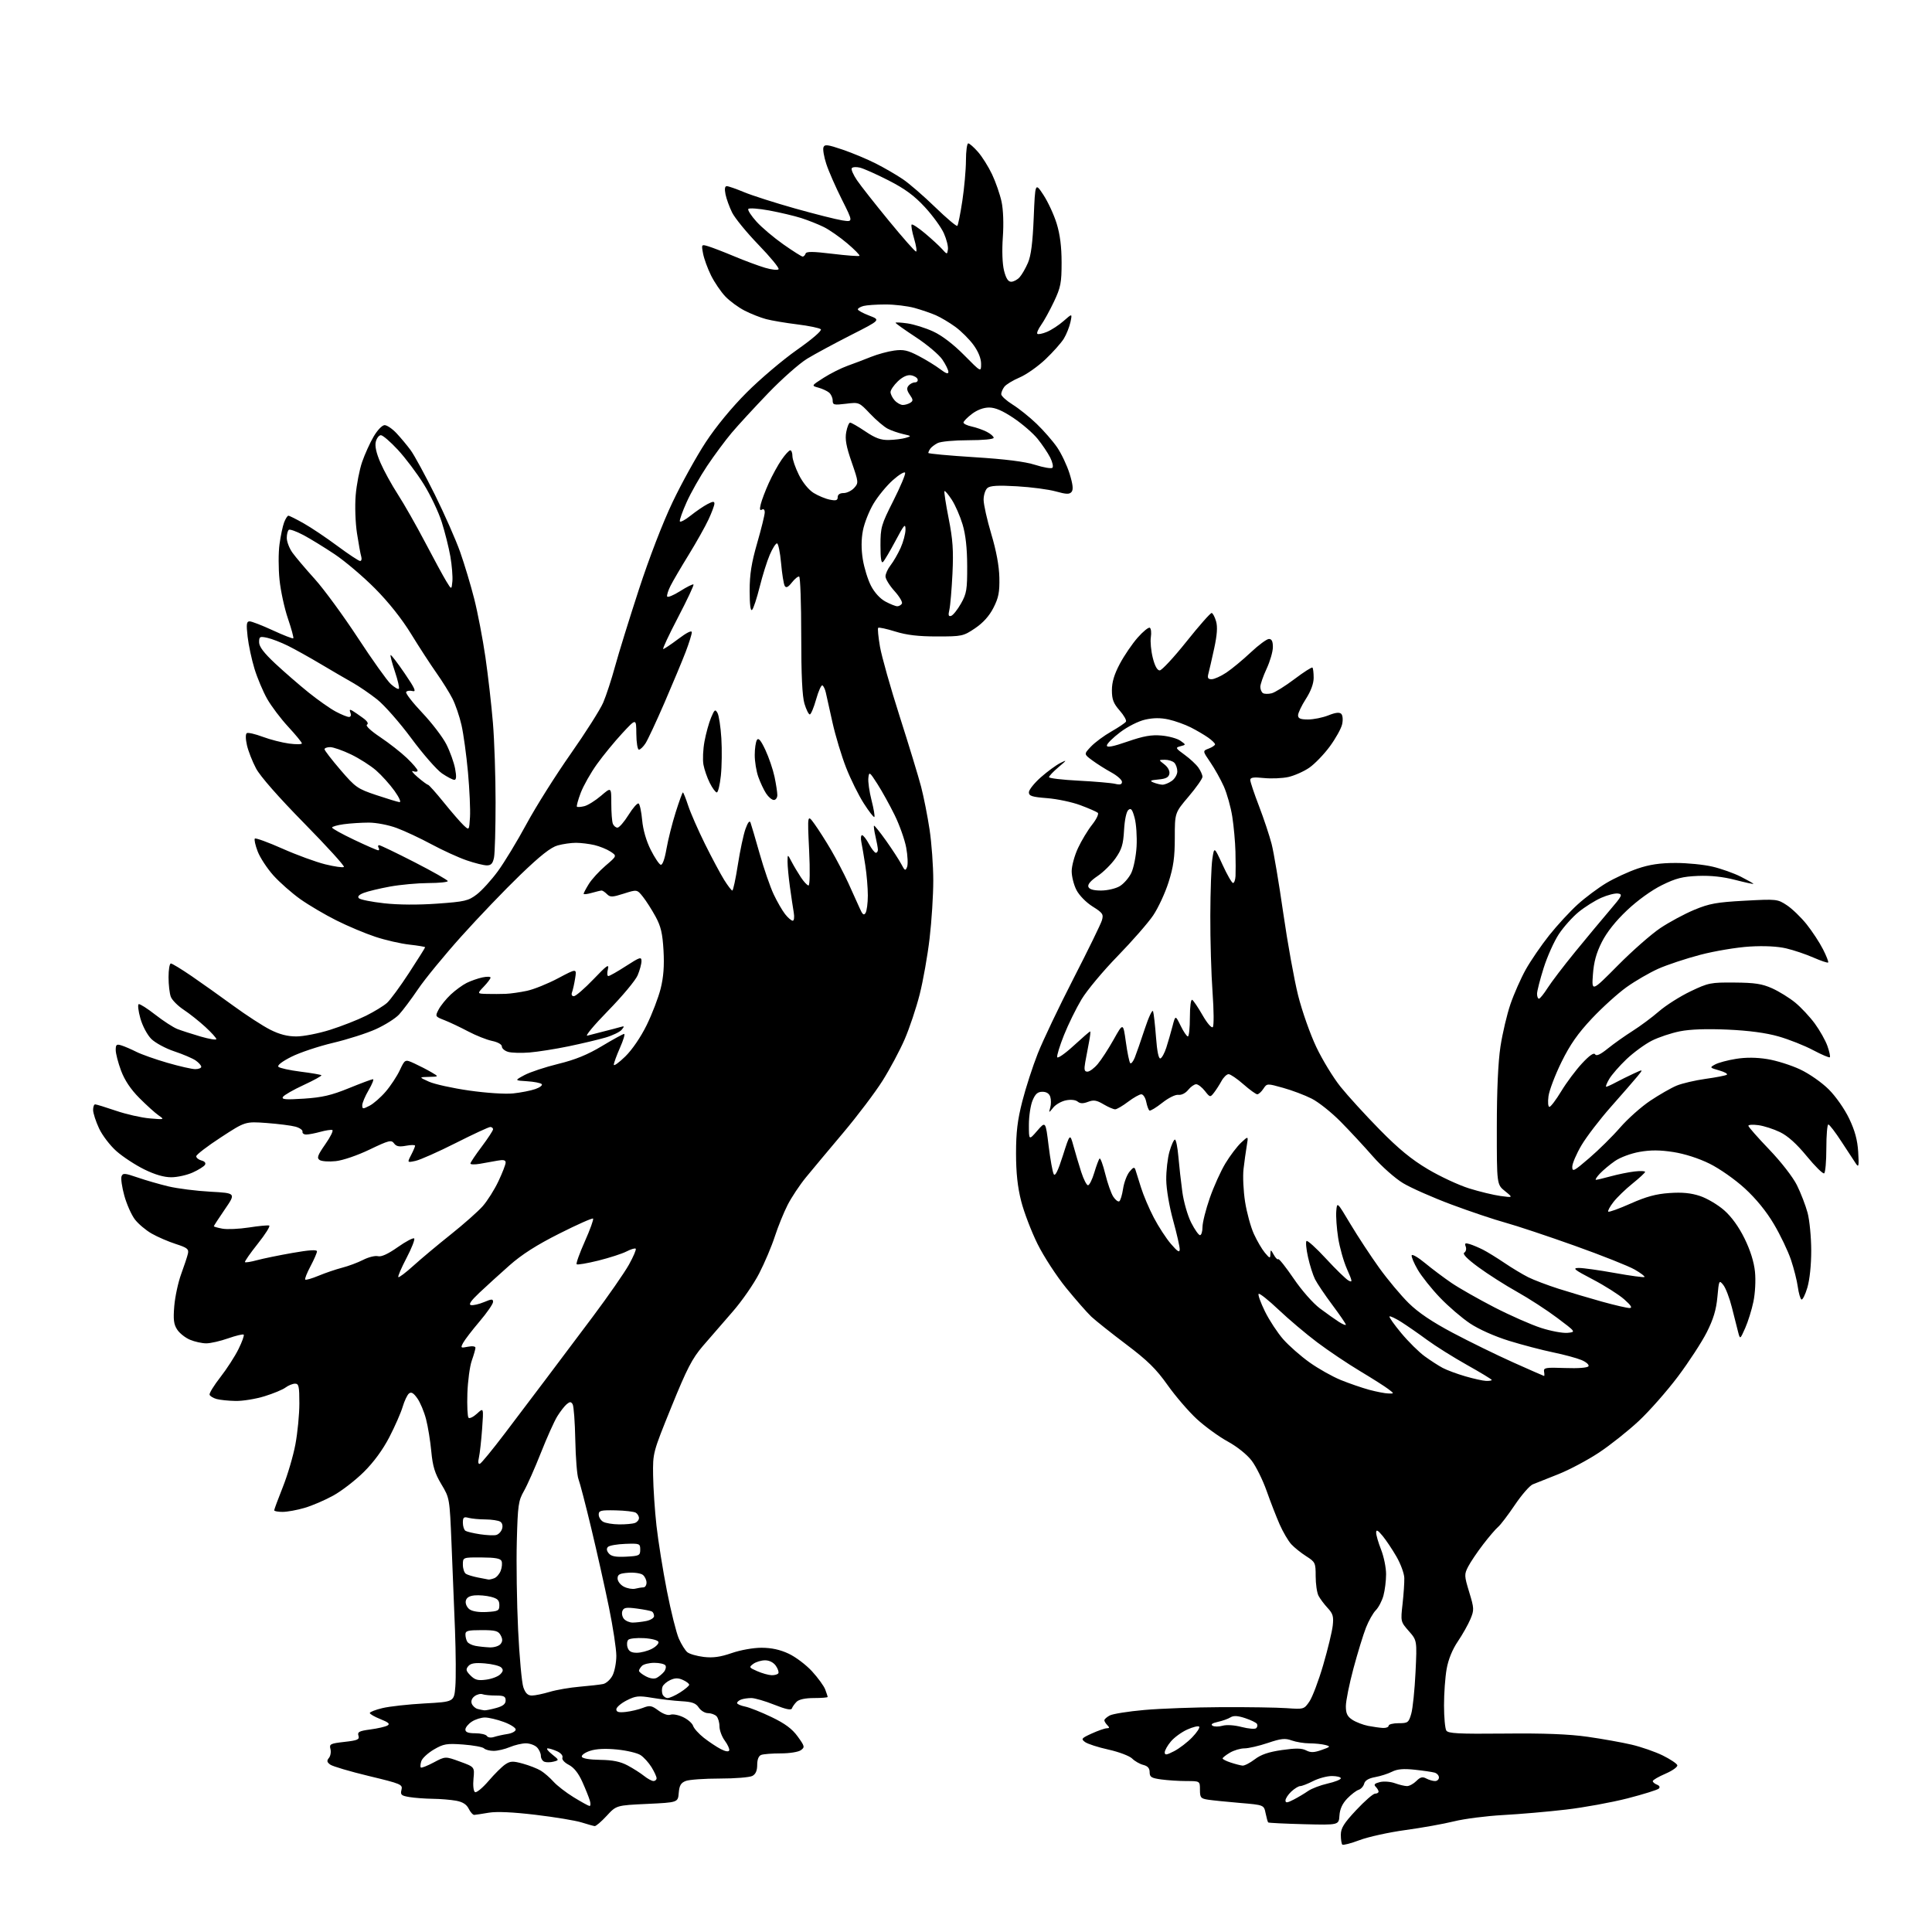 <?xml version="1.0" encoding="UTF-8" standalone="no"?>
<svg 
  version="1.1" 
  xmlns="http://www.w3.org/2000/svg" 
  xmlns:xlink="http://www.w3.org/1999/xlink" 
  xmlns:svg="http://www.w3.org/2000/svg"
  xmlns:rdf="http://www.w3.org/1999/02/22-rdf-syntax-ns#"
  xmlns:cc="http://creativecommons.org/ns#"
  xmlns:dc="http://purl.org/dc/elements/1.1/"
  viewBox="0 0 768 768"
  width="768"
  height="768"
>
<style>svg {background-color: white; }</style>"
<path stroke="none" fill="black" fill-rule="evenodd" d="M540.48,731.47C537.01,732.78 533.91,733.58 533.59,733.26C533.26,732.93 533.00,731.18 533.00,729.37C533.00,726.71 534.19,724.80 539.11,719.54C542.48,715.94 545.85,713.00 546.61,713.00C547.38,713.00 548.00,712.64 548.00,712.20C548.00,711.76 547.48,710.88 546.86,710.26C546.00,709.40 546.41,708.94 548.51,708.41C550.04,708.02 552.73,708.22 554.47,708.85C556.22,709.48 558.40,710.00 559.32,710.00C560.24,710.00 561.91,709.09 563.02,707.98C564.60,706.40 565.47,706.18 566.96,706.98C568.01,707.54 569.57,708.00 570.43,708.00C571.30,708.00 572.00,707.36 572.00,706.57C572.00,705.78 571.21,704.91 570.25,704.64C569.29,704.37 565.74,703.85 562.36,703.49C557.90,703.01 555.45,703.23 553.36,704.28C551.79,705.08 548.76,706.05 546.64,706.43C544.05,706.90 542.61,707.76 542.28,709.03C542.01,710.08 541.01,711.18 540.07,711.48C539.12,711.78 537.08,713.35 535.52,714.97C533.60,716.98 532.62,719.14 532.45,721.71C532.21,725.50 532.21,725.50 518.36,725.15C510.74,724.95 504.34,724.64 504.13,724.45C503.93,724.26 503.47,722.62 503.10,720.80C502.43,717.50 502.43,717.50 492.96,716.70C487.76,716.26 482.04,715.68 480.25,715.41C477.31,714.96 477.00,714.58 477.00,711.45C477.00,708.00 477.00,708.00 471.64,708.00C468.69,708.00 464.19,707.71 461.64,707.36C457.68,706.82 457.00,706.40 457.00,704.47C457.00,702.89 456.24,702.03 454.47,701.58C453.09,701.23 451.10,700.10 450.06,699.06C449.02,698.02 444.80,696.42 440.67,695.50C436.53,694.59 432.33,693.23 431.33,692.49C429.65,691.25 429.86,690.98 434.00,689.09C436.48,687.97 439.15,687.03 439.95,687.02C441.08,687.00 441.13,686.73 440.20,685.80C439.54,685.14 439.00,684.26 439.00,683.84C439.00,683.41 439.97,682.55 441.15,681.92C442.34,681.29 448.52,680.30 454.90,679.74C461.28,679.17 475.05,678.67 485.50,678.62C495.95,678.57 507.62,678.75 511.44,679.02C518.32,679.50 518.39,679.48 520.54,676.33C521.72,674.58 524.18,668.08 525.99,661.87C527.81,655.66 529.51,648.62 529.78,646.24C530.19,642.59 529.87,641.46 527.76,639.20C526.38,637.71 524.74,635.52 524.12,634.32C523.50,633.11 523.00,629.63 523.00,626.58C523.00,621.25 522.85,620.93 519.25,618.63C517.19,617.32 514.51,615.17 513.31,613.87C512.10,612.56 510.03,609.02 508.69,606.00C507.36,602.97 505.02,596.96 503.50,592.64C501.97,588.32 499.30,582.92 497.56,580.64C495.70,578.20 491.78,575.06 488.02,573.00C484.50,571.08 478.98,567.05 475.73,564.07C472.49,561.08 467.26,555.00 464.12,550.57C459.58,544.16 456.19,540.83 447.65,534.39C441.73,529.92 435.51,524.97 433.82,523.39C432.14,521.80 427.64,516.67 423.83,512.00C420.02,507.32 414.89,499.45 412.44,494.50C409.99,489.55 407.06,481.90 405.94,477.50C404.50,471.84 403.90,466.28 403.89,458.50C403.89,450.05 404.47,445.26 406.38,437.80C407.74,432.46 410.51,423.91 412.53,418.80C414.55,413.68 420.94,400.27 426.72,389.00C432.51,377.73 437.60,367.30 438.03,365.84C438.73,363.43 438.36,362.89 434.31,360.34C431.73,358.72 428.99,355.91 427.90,353.79C426.85,351.75 426.00,348.37 426.01,346.29C426.02,344.21 427.14,340.09 428.52,337.13C429.89,334.18 432.42,329.99 434.14,327.82C435.86,325.65 436.87,323.52 436.39,323.10C435.90,322.68 432.80,321.32 429.50,320.09C426.20,318.85 420.24,317.59 416.25,317.28C410.19,316.80 409.00,316.42 409.00,314.94C409.00,313.97 411.14,311.29 413.75,308.98C416.36,306.68 419.85,304.13 421.50,303.30C424.26,301.93 424.20,302.06 420.75,304.98C418.69,306.72 417.00,308.50 417.00,308.94C417.00,309.37 422.29,310.00 428.75,310.33C435.21,310.66 441.74,311.23 443.25,311.58C445.27,312.06 446.00,311.85 446.00,310.80C446.00,310.01 444.09,308.32 441.75,307.04C439.41,305.76 436.00,303.60 434.17,302.24C430.84,299.78 430.84,299.78 433.67,296.78C435.23,295.13 438.86,292.44 441.75,290.80C444.64,289.15 447.26,287.39 447.58,286.87C447.90,286.36 446.77,284.36 445.08,282.44C442.60,279.61 442.00,278.04 442.00,274.36C442.00,271.14 442.94,268.02 445.16,263.85C446.90,260.58 450.09,255.90 452.25,253.45C454.41,251.00 456.58,249.24 457.08,249.55C457.57,249.85 457.75,251.54 457.48,253.30C457.21,255.06 457.56,258.75 458.25,261.50C459.05,264.72 460.03,266.50 461.00,266.50C461.82,266.50 466.63,261.32 471.67,255.00C476.71,248.68 481.21,243.58 481.67,243.67C482.13,243.77 482.91,245.26 483.41,246.98C484.05,249.17 483.82,252.40 482.65,257.80C481.73,262.04 480.70,266.51 480.37,267.75C479.90,269.50 480.18,270.00 481.65,270.00C482.69,270.00 485.33,268.81 487.52,267.35C489.71,265.89 494.05,262.29 497.18,259.35C500.30,256.41 503.56,254.00 504.43,254.00C505.54,254.00 506.00,254.96 505.99,257.25C505.98,259.04 504.86,262.91 503.49,265.85C502.12,268.79 501.00,272.03 501.00,273.04C501.00,274.05 501.48,275.18 502.06,275.54C502.64,275.89 504.19,275.92 505.52,275.59C506.84,275.25 510.91,272.71 514.58,269.94C518.24,267.17 521.45,265.12 521.72,265.38C521.98,265.65 522.20,267.47 522.20,269.44C522.20,271.73 521.09,274.75 519.10,277.84C517.39,280.50 516.00,283.42 516.00,284.34C516.00,285.61 516.94,286.00 519.98,286.00C522.17,286.00 525.80,285.26 528.05,284.37C530.86,283.24 532.45,283.05 533.17,283.77C533.76,284.36 533.91,286.14 533.52,287.90C533.15,289.60 530.93,293.58 528.60,296.75C526.27,299.91 522.59,303.71 520.43,305.20C518.27,306.68 514.54,308.33 512.15,308.87C509.75,309.40 505.36,309.58 502.40,309.28C498.28,308.85 497.00,309.04 497.00,310.06C497.00,310.80 498.56,315.47 500.48,320.45C502.39,325.43 504.64,332.20 505.49,335.50C506.34,338.80 508.42,351.18 510.12,363.00C511.82,374.82 514.48,389.55 516.03,395.73C517.58,401.90 520.83,411.13 523.26,416.23C525.68,421.33 530.01,428.43 532.88,432.00C535.74,435.57 542.73,443.23 548.40,449.00C555.96,456.70 561.09,460.91 567.61,464.78C572.50,467.69 579.88,471.12 584.00,472.41C588.12,473.70 593.75,475.05 596.50,475.43C601.50,476.10 601.50,476.10 598.25,473.48C595.00,470.86 595.00,470.86 595.01,448.18C595.01,433.44 595.52,422.18 596.46,416.00C597.26,410.77 599.05,403.18 600.44,399.13C601.83,395.08 604.57,388.89 606.52,385.39C608.48,381.89 612.68,375.76 615.86,371.76C619.04,367.77 624.14,362.25 627.18,359.50C630.22,356.75 635.34,352.93 638.55,351.01C641.76,349.09 647.34,346.52 650.94,345.29C655.69,343.67 659.85,343.05 666.00,343.04C670.67,343.03 677.32,343.69 680.77,344.51C684.22,345.32 689.28,347.12 692.02,348.51C694.76,349.90 697.00,351.17 697.00,351.34C697.00,351.51 693.74,350.80 689.75,349.77C684.91,348.51 680.00,347.99 674.98,348.19C668.85,348.44 666.19,349.12 660.63,351.86C656.55,353.87 650.98,357.88 646.81,361.82C642.28,366.09 638.75,370.53 636.76,374.46C634.55,378.83 633.57,382.40 633.21,387.39C632.71,394.28 632.71,394.28 643.11,383.78C648.82,378.01 656.42,371.33 660.00,368.93C663.58,366.54 669.65,363.27 673.50,361.67C679.49,359.18 682.38,358.65 693.50,358.05C706.25,357.36 706.57,357.39 710.30,359.84C712.39,361.22 715.93,364.63 718.16,367.42C720.38,370.21 723.32,374.68 724.67,377.35C726.03,380.02 726.95,382.38 726.72,382.61C726.49,382.84 723.88,381.96 720.90,380.66C717.93,379.35 713.07,377.71 710.09,377.01C706.64,376.19 701.37,375.92 695.52,376.27C690.47,376.57 681.66,378.04 675.92,379.54C670.19,381.04 662.64,383.55 659.15,385.11C655.66,386.68 650.00,389.96 646.58,392.41C643.15,394.86 636.96,400.45 632.83,404.84C627.23,410.80 624.15,415.19 620.72,422.16C618.19,427.30 615.87,433.41 615.55,435.75C615.23,438.14 615.39,440.00 615.92,440.00C616.43,440.00 618.56,437.19 620.64,433.75C622.72,430.31 626.43,425.35 628.88,422.72C631.85,419.53 633.58,418.33 634.07,419.11C634.58,419.93 636.14,419.22 639.15,416.79C641.54,414.86 645.98,411.72 649.00,409.81C652.02,407.90 656.75,404.39 659.50,402.00C662.25,399.62 667.88,396.05 672.00,394.08C679.12,390.68 680.01,390.50 689.50,390.58C697.58,390.64 700.45,391.08 704.47,392.88C707.20,394.11 711.32,396.66 713.63,398.55C715.93,400.44 719.44,404.19 721.42,406.89C723.39,409.58 725.65,413.59 726.43,415.80C727.21,418.01 727.64,420.02 727.39,420.28C727.14,420.53 724.14,419.25 720.72,417.44C717.30,415.62 711.12,413.18 707.00,412.00C702.01,410.58 695.24,409.67 686.81,409.29C678.51,408.92 671.94,409.14 667.84,409.95C664.39,410.63 659.34,412.31 656.62,413.69C653.89,415.07 649.38,418.37 646.58,421.02C643.79,423.67 640.69,427.23 639.69,428.92C638.70,430.61 638.16,432.00 638.49,432.00C638.83,432.00 640.54,431.23 642.30,430.28C644.06,429.34 647.25,427.76 649.39,426.77C653.28,424.97 653.28,424.97 650.89,427.89C649.57,429.49 644.87,434.90 640.43,439.91C636.00,444.91 630.71,451.81 628.68,455.23C626.66,458.65 625.00,462.52 625.00,463.81C625.00,465.95 625.64,465.62 631.78,460.33C635.51,457.13 641.03,451.67 644.03,448.21C647.04,444.75 652.42,439.95 656.00,437.56C659.58,435.17 664.29,432.47 666.47,431.56C668.65,430.66 673.82,429.45 677.95,428.87C682.09,428.30 685.90,427.56 686.42,427.24C686.95,426.91 685.61,426.14 683.44,425.52C679.58,424.42 679.55,424.36 681.80,423.13C683.07,422.44 686.78,421.44 690.05,420.92C693.98,420.28 698.20,420.31 702.55,421.01C706.16,421.58 712.03,423.44 715.60,425.12C719.26,426.85 724.23,430.32 726.99,433.09C729.77,435.86 733.27,440.88 735.07,444.65C737.36,449.45 738.37,453.18 738.66,457.91C739.00,463.51 738.87,464.22 737.78,462.61C737.08,461.56 734.49,457.63 732.04,453.86C729.59,450.09 727.23,447.00 726.79,447.00C726.36,447.00 726.00,451.25 726.00,456.44C726.00,461.63 725.61,466.12 725.13,466.42C724.65,466.72 721.54,463.66 718.23,459.62C714.17,454.67 710.69,451.55 707.58,450.04C705.04,448.81 701.17,447.56 698.98,447.27C696.79,446.98 695.00,447.09 695.00,447.52C695.00,447.94 698.71,452.17 703.25,456.90C708.01,461.86 712.69,467.88 714.31,471.13C715.85,474.23 717.76,479.18 718.55,482.13C719.33,485.08 719.98,491.81 719.99,497.07C720.00,502.83 719.38,508.71 718.45,511.85C717.60,514.71 716.54,516.83 716.09,516.56C715.65,516.28 715.00,514.04 714.66,511.57C714.33,509.10 713.10,504.25 711.94,500.79C710.77,497.33 707.73,490.95 705.16,486.62C702.15,481.52 698.05,476.50 693.58,472.40C689.67,468.83 683.57,464.55 679.58,462.58C675.25,460.44 669.65,458.65 665.16,457.95C659.85,457.13 656.14,457.11 651.74,457.89C648.32,458.49 644.05,460.08 641.97,461.52C639.93,462.93 637.23,465.19 635.96,466.54C634.69,467.89 634.00,469.00 634.42,469.00C634.85,469.00 637.51,468.36 640.35,467.59C643.18,466.81 647.41,465.95 649.75,465.68C652.09,465.41 653.98,465.48 653.95,465.85C653.92,466.21 651.66,468.30 648.93,470.50C646.19,472.70 642.79,475.99 641.37,477.82C639.96,479.64 639.03,481.36 639.31,481.64C639.59,481.93 643.57,480.49 648.16,478.45C654.38,475.68 658.31,474.61 663.62,474.25C668.72,473.89 672.17,474.23 675.79,475.43C678.57,476.35 682.89,478.91 685.40,481.12C688.32,483.69 691.22,487.71 693.48,492.32C695.77,496.97 697.23,501.62 697.63,505.52C697.98,508.96 697.71,514.06 697.01,517.43C696.34,520.67 694.87,525.39 693.75,527.91C691.71,532.50 691.71,532.50 690.93,529.50C690.50,527.85 689.38,523.44 688.45,519.71C687.52,515.98 685.98,511.97 685.04,510.80C683.37,508.73 683.30,508.86 682.69,515.59C682.22,520.67 681.10,524.38 678.47,529.60C676.49,533.51 671.33,541.43 667.00,547.20C662.66,552.97 655.66,560.92 651.44,564.86C647.22,568.80 640.11,574.45 635.63,577.42C631.16,580.38 623.90,584.25 619.50,586.00C615.10,587.76 610.52,589.58 609.31,590.05C608.11,590.52 604.90,594.20 602.18,598.23C599.46,602.26 596.46,606.20 595.52,606.98C594.57,607.77 591.89,610.90 589.55,613.95C587.21,617.00 584.54,620.96 583.62,622.75C582.03,625.84 582.05,626.36 584.03,632.89C586.01,639.38 586.03,639.99 584.51,643.63C583.62,645.76 581.37,649.75 579.51,652.50C577.34,655.70 575.74,659.63 575.06,663.43C574.48,666.70 574.01,673.22 574.02,677.93C574.02,682.65 574.44,687.14 574.93,687.92C575.67,689.09 579.77,689.30 598.17,689.12C613.83,688.96 623.67,689.34 631.11,690.40C636.94,691.23 644.82,692.64 648.61,693.53C652.40,694.42 657.95,696.35 660.95,697.82C663.95,699.30 666.56,701.04 666.76,701.69C666.96,702.35 664.85,703.87 662.06,705.07C659.28,706.27 657.00,707.59 657.00,708.02C657.00,708.44 657.75,709.07 658.67,709.43C659.68,709.82 659.97,710.43 659.41,710.99C658.91,711.49 653.32,713.24 647.00,714.87C640.67,716.49 629.65,718.51 622.50,719.34C615.35,720.18 604.10,721.15 597.50,721.51C590.90,721.87 582.12,722.99 578.00,724.01C573.88,725.03 565.16,726.59 558.64,727.48C552.12,728.37 543.95,730.17 540.48,731.47zM236.40,725.90C235.91,725.85 233.55,725.19 231.17,724.44C228.79,723.69 220.59,722.33 212.94,721.42C203.79,720.33 197.42,720.05 194.27,720.58C191.65,721.03 189.06,721.42 188.53,721.45C188.00,721.48 187.00,720.38 186.32,719.00C185.45,717.26 183.92,716.29 181.29,715.81C179.20,715.43 175.03,715.08 172.00,715.05C168.97,715.01 164.82,714.70 162.76,714.36C159.50,713.82 159.10,713.46 159.59,711.50C160.13,709.36 159.49,709.09 146.57,705.98C139.10,704.18 132.22,702.15 131.28,701.46C129.95,700.49 129.83,699.91 130.75,698.81C131.39,698.03 131.66,696.43 131.36,695.26C130.84,693.30 131.30,693.07 136.92,692.43C142.17,691.84 142.97,691.48 142.49,689.97C142.02,688.48 142.77,688.08 147.21,687.49C150.12,687.10 153.18,686.40 154.00,685.93C155.14,685.29 154.47,684.68 151.25,683.39C148.91,682.46 147.00,681.36 147.00,680.95C147.00,680.54 149.27,679.65 152.05,678.99C154.83,678.32 162.37,677.49 168.80,677.14C180.50,676.50 180.50,676.50 181.00,670.50C181.28,667.20 181.21,657.08 180.87,648.00C180.52,638.92 179.89,623.40 179.48,613.50C178.73,595.50 178.73,595.50 175.44,590.00C172.85,585.66 172.01,582.92 171.45,577.00C171.07,572.88 170.13,567.08 169.36,564.13C168.59,561.17 167.03,557.44 165.88,555.84C164.36,553.70 163.47,553.19 162.56,553.95C161.88,554.51 160.76,556.89 160.06,559.24C159.37,561.58 156.99,567.00 154.77,571.29C152.18,576.29 148.56,581.24 144.64,585.12C141.29,588.44 135.83,592.66 132.52,594.49C129.21,596.33 124.06,598.54 121.07,599.41C118.08,600.29 114.14,601.00 112.32,601.00C110.49,601.00 109.00,600.72 109.00,600.37C109.00,600.03 110.54,595.87 112.43,591.12C114.32,586.38 116.57,578.74 117.43,574.14C118.29,569.54 119.00,562.23 119.00,557.89C119.00,551.03 118.77,550.00 117.25,550.03C116.29,550.05 114.61,550.74 113.51,551.56C112.42,552.39 108.66,553.95 105.16,555.03C101.66,556.11 96.47,556.96 93.64,556.90C90.82,556.85 87.41,556.50 86.07,556.12C84.74,555.75 83.49,554.98 83.31,554.42C83.12,553.86 85.05,550.72 87.60,547.45C90.15,544.18 93.40,539.15 94.81,536.28C96.23,533.41 97.16,530.82 96.87,530.54C96.59,530.26 93.81,530.92 90.70,532.01C87.59,533.11 83.67,534.00 81.99,534.00C80.31,534.00 77.41,533.36 75.55,532.58C73.68,531.80 71.38,529.99 70.44,528.54C69.06,526.45 68.83,524.55 69.28,519.14C69.60,515.42 70.83,509.70 72.03,506.43C73.23,503.17 74.43,499.54 74.70,498.36C75.12,496.52 74.44,495.98 69.85,494.50C66.91,493.55 62.60,491.69 60.28,490.36C57.97,489.04 54.96,486.50 53.61,484.73C52.25,482.95 50.38,478.73 49.43,475.34C48.49,471.95 47.99,468.48 48.31,467.62C48.84,466.25 49.58,466.31 54.70,468.07C57.89,469.17 63.42,470.77 67.00,471.62C70.58,472.47 78.07,473.42 83.65,473.72C93.80,474.28 93.80,474.28 89.40,480.70C86.98,484.24 85.00,487.27 85.00,487.45C85.00,487.63 86.53,488.06 88.39,488.41C90.26,488.76 94.99,488.55 98.91,487.95C102.82,487.34 106.46,486.99 107.00,487.17C107.54,487.35 105.50,490.61 102.47,494.40C99.45,498.20 97.16,501.49 97.38,501.72C97.61,501.95 99.76,501.60 102.15,500.95C104.54,500.30 110.89,499.00 116.25,498.06C122.89,496.89 126.00,496.69 126.00,497.43C126.00,498.03 124.84,500.69 123.43,503.35C122.01,506.01 121.07,508.40 121.33,508.66C121.59,508.92 123.99,508.23 126.65,507.12C129.32,506.01 133.52,504.58 135.99,503.94C138.47,503.31 142.23,501.90 144.37,500.81C146.50,499.72 149.15,499.07 150.26,499.36C151.58,499.70 154.25,498.48 158.11,495.76C161.33,493.49 164.27,491.94 164.64,492.31C165.01,492.68 163.64,496.18 161.59,500.09C159.54,504.00 158.08,507.41 158.34,507.67C158.60,507.93 161.29,505.90 164.32,503.16C167.35,500.41 174.05,494.81 179.20,490.71C184.35,486.61 190.07,481.54 191.91,479.45C193.75,477.35 196.55,472.91 198.13,469.57C199.71,466.23 201.00,462.89 201.00,462.14C201.00,461.14 200.13,460.94 197.75,461.38C195.96,461.72 192.81,462.28 190.75,462.63C188.69,462.98 187.00,462.93 187.00,462.52C187.00,462.11 189.02,459.08 191.50,455.79C193.97,452.50 196.00,449.40 196.00,448.90C196.00,448.41 195.50,448.00 194.89,448.00C194.27,448.00 188.09,450.87 181.14,454.38C174.19,457.89 167.00,461.08 165.17,461.47C161.85,462.19 161.85,462.19 163.42,459.15C164.29,457.47 165.00,455.80 165.00,455.44C165.00,455.07 163.38,455.08 161.41,455.45C158.68,455.96 157.52,455.73 156.63,454.50C155.56,453.05 154.58,453.29 146.93,456.96C142.09,459.29 136.29,461.27 133.46,461.57C130.73,461.86 127.85,461.66 127.06,461.12C125.86,460.31 126.26,459.23 129.33,454.83C131.38,451.91 132.62,449.37 132.09,449.20C131.55,449.02 129.40,449.35 127.31,449.93C125.21,450.51 122.71,450.99 121.75,450.99C120.79,451.00 120.11,450.49 120.25,449.86C120.39,449.24 119.15,448.35 117.50,447.88C115.85,447.42 110.67,446.76 106.00,446.41C97.50,445.79 97.50,445.79 87.76,452.15C82.40,455.64 78.01,459.01 78.01,459.63C78.00,460.26 78.95,461.01 80.10,461.32C81.38,461.65 81.92,462.32 81.48,463.04C81.08,463.68 78.90,465.05 76.63,466.08C74.36,467.11 70.53,467.97 68.12,467.98C65.20,467.99 61.62,466.95 57.34,464.85C53.81,463.11 48.86,459.87 46.32,457.63C43.77,455.39 40.66,451.32 39.37,448.54C38.08,445.77 37.02,442.49 37.01,441.25C37.00,440.01 37.37,439.00 37.82,439.00C38.28,439.00 41.99,440.14 46.07,441.53C50.16,442.93 56.20,444.30 59.50,444.58C65.44,445.09 65.47,445.07 63.00,443.35C61.62,442.40 58.20,439.29 55.38,436.46C51.95,433.01 49.56,429.43 48.13,425.62C46.96,422.49 46.00,418.79 46.00,417.40C46.00,415.23 46.33,414.97 48.25,415.56C49.49,415.94 52.15,417.09 54.18,418.11C56.20,419.13 61.76,421.10 66.54,422.48C71.32,423.87 76.30,425.00 77.61,425.00C78.93,425.00 80.00,424.58 80.00,424.06C80.00,423.54 79.01,422.42 77.80,421.57C76.59,420.72 72.76,419.08 69.29,417.93C65.82,416.78 61.71,414.55 60.14,412.99C58.53,411.37 56.65,407.84 55.80,404.82C54.98,401.89 54.68,399.35 55.14,399.17C55.59,398.99 58.56,400.88 61.73,403.36C64.91,405.84 68.85,408.40 70.50,409.05C72.15,409.69 76.31,411.03 79.75,412.04C83.19,413.04 86.00,413.50 86.00,413.06C86.00,412.62 84.04,410.44 81.63,408.23C79.23,406.02 75.36,402.94 73.03,401.40C70.70,399.86 68.39,397.54 67.90,396.24C67.40,394.93 67.00,391.42 67.00,388.43C67.00,385.45 67.41,383.00 67.92,383.00C68.42,383.00 72.13,385.26 76.17,388.02C80.20,390.78 87.68,396.10 92.80,399.84C97.91,403.57 104.48,407.84 107.40,409.31C111.09,411.18 114.25,412.00 117.80,412.00C120.60,412.00 126.63,410.82 131.20,409.38C135.76,407.94 142.20,405.42 145.50,403.77C148.80,402.13 152.57,399.82 153.87,398.64C155.17,397.46 159.11,392.09 162.62,386.70C166.13,381.32 169.00,376.75 169.00,376.55C169.00,376.36 166.19,375.88 162.75,375.50C159.31,375.12 153.23,373.73 149.23,372.40C145.22,371.08 138.25,368.15 133.73,365.88C129.20,363.62 122.75,359.81 119.38,357.43C116.02,355.04 111.21,350.80 108.70,348.02C106.20,345.23 103.37,340.92 102.43,338.45C101.48,335.98 100.98,333.68 101.31,333.35C101.64,333.02 106.55,334.81 112.21,337.32C117.87,339.84 125.55,342.65 129.29,343.58C133.02,344.50 136.36,344.97 136.71,344.62C137.07,344.27 129.95,336.45 120.90,327.24C110.72,316.88 103.43,308.58 101.78,305.46C100.31,302.69 98.68,298.52 98.16,296.21C97.59,293.69 97.58,291.76 98.12,291.43C98.62,291.12 101.46,291.78 104.43,292.89C107.40,294.00 112.12,295.21 114.92,295.58C117.71,295.95 120.00,295.92 120.00,295.51C120.00,295.10 117.57,292.15 114.61,288.94C111.64,285.74 107.86,280.73 106.20,277.81C104.55,274.89 102.28,269.50 101.16,265.84C100.04,262.17 98.81,256.44 98.43,253.09C97.86,248.06 98.00,247.00 99.23,247.00C100.05,247.00 104.20,248.61 108.45,250.57C112.71,252.54 116.37,253.96 116.59,253.74C116.81,253.52 115.86,250.00 114.47,245.92C113.07,241.84 111.56,234.87 111.11,230.42C110.66,225.98 110.65,219.64 111.11,216.33C111.56,213.02 112.38,209.12 112.94,207.66C113.50,206.20 114.26,205.00 114.64,205.00C115.03,205.00 117.75,206.36 120.69,208.02C123.64,209.68 129.68,213.73 134.11,217.02C138.55,220.31 142.61,223.00 143.15,223.00C143.69,223.00 143.89,222.21 143.60,221.25C143.30,220.29 142.54,216.12 141.91,212.00C141.26,207.79 141.04,201.16 141.39,196.87C141.74,192.67 142.89,186.73 143.94,183.67C145.00,180.60 147.06,176.05 148.52,173.55C150.04,170.96 151.93,169.00 152.90,169.00C153.84,169.00 155.98,170.46 157.65,172.25C159.32,174.04 161.85,177.07 163.27,179.00C164.68,180.93 168.98,188.83 172.83,196.57C176.67,204.31 181.21,214.60 182.92,219.43C184.62,224.26 187.15,232.66 188.52,238.08C189.90,243.51 191.89,253.92 192.96,261.22C194.02,268.53 195.36,280.26 195.94,287.30C196.53,294.35 197.00,308.58 197.00,318.93C197.00,329.28 196.72,339.16 196.38,340.87C195.90,343.25 195.22,344.00 193.53,344.00C192.31,344.00 188.68,343.10 185.47,341.99C182.25,340.88 176.00,338.03 171.56,335.64C167.13,333.25 160.90,330.33 157.71,329.15C154.47,327.94 149.59,327.00 146.60,327.00C143.67,327.00 139.19,327.29 136.64,327.64C134.09,327.99 132.00,328.59 132.00,328.97C132.00,329.35 135.94,331.54 140.77,333.83C145.59,336.13 149.89,338.00 150.33,338.00C150.76,338.00 150.84,337.55 150.50,337.00C150.16,336.45 150.25,335.98 150.69,335.97C151.14,335.95 157.46,338.99 164.75,342.72C172.03,346.45 177.99,349.84 178.00,350.25C178.00,350.66 174.51,351.02 170.25,351.03C165.99,351.05 159.12,351.68 155.00,352.43C150.88,353.19 146.19,354.31 144.59,354.94C142.66,355.69 142.01,356.41 142.67,357.07C143.22,357.62 147.73,358.52 152.69,359.07C158.33,359.70 166.25,359.75 173.79,359.21C184.78,358.43 186.18,358.10 189.52,355.55C191.54,354.01 195.30,349.88 197.88,346.37C200.46,342.85 205.61,334.37 209.32,327.50C213.03,320.64 220.92,308.12 226.84,299.69C232.76,291.25 238.59,282.07 239.79,279.28C240.98,276.49 243.11,270.00 244.51,264.85C245.91,259.71 250.16,246.00 253.95,234.39C258.06,221.79 263.46,207.78 267.35,199.63C270.93,192.12 276.85,181.42 280.50,175.85C284.60,169.59 290.84,162.01 296.82,156.02C302.14,150.69 311.15,143.05 316.84,139.05C322.92,134.78 326.81,131.41 326.29,130.89C325.80,130.40 321.59,129.52 316.95,128.95C312.30,128.38 306.71,127.43 304.52,126.85C302.33,126.27 298.50,124.76 296.02,123.49C293.53,122.22 290.07,119.68 288.32,117.84C286.57,116.00 284.02,112.25 282.65,109.50C281.29,106.75 279.86,102.83 279.48,100.79C278.79,97.08 278.80,97.08 281.65,97.94C283.22,98.42 287.83,100.20 291.91,101.91C295.98,103.62 301.48,105.66 304.13,106.45C306.79,107.23 309.20,107.49 309.50,107.00C309.80,106.52 306.21,102.16 301.52,97.31C296.84,92.47 292.11,86.69 291.02,84.48C289.93,82.26 288.75,79.00 288.40,77.23C287.97,75.08 288.14,74.00 288.91,74.00C289.54,74.00 292.63,75.07 295.78,76.39C298.93,77.70 308.02,80.61 316.00,82.86C323.98,85.10 332.45,87.24 334.83,87.61C339.16,88.28 339.16,88.28 334.66,79.31C332.18,74.38 329.39,68.02 328.47,65.18C327.54,62.35 327.03,59.36 327.34,58.55C327.82,57.31 328.99,57.46 334.98,59.49C338.87,60.82 344.82,63.31 348.21,65.03C351.60,66.75 356.42,69.55 358.93,71.26C361.44,72.96 367.21,77.95 371.74,82.35C376.28,86.75 380.24,90.09 380.55,89.78C380.86,89.47 381.76,85.01 382.54,79.86C383.32,74.71 383.97,67.46 383.98,63.75C383.99,60.04 384.40,57.00 384.90,57.00C385.39,57.00 387.13,58.53 388.77,60.40C390.41,62.26 392.93,66.28 394.37,69.32C395.81,72.37 397.50,77.24 398.13,80.16C398.82,83.37 399.02,88.97 398.64,94.31C398.26,99.68 398.45,104.89 399.12,107.58C399.90,110.67 400.76,112.00 401.96,112.00C402.91,112.00 404.42,111.20 405.31,110.21C406.20,109.23 407.69,106.64 408.63,104.46C409.85,101.65 410.51,96.43 410.92,86.50C411.50,72.50 411.50,72.50 414.79,77.50C416.59,80.25 418.96,85.36 420.04,88.86C421.38,93.21 422.00,98.09 422.00,104.36C422.00,112.44 421.65,114.23 418.99,119.86C417.34,123.35 415.04,127.54 413.88,129.16C412.73,130.79 412.04,132.37 412.36,132.69C412.68,133.01 414.39,132.67 416.16,131.93C417.94,131.20 420.94,129.24 422.82,127.58C426.25,124.57 426.25,124.57 425.52,128.04C425.11,129.94 423.94,132.89 422.91,134.59C421.88,136.28 418.57,140.00 415.56,142.85C412.55,145.70 407.93,148.95 405.29,150.06C402.66,151.18 399.94,152.83 399.25,153.74C398.56,154.64 398.00,155.97 398.00,156.69C398.00,157.41 400.02,159.25 402.48,160.79C404.95,162.32 409.25,165.76 412.04,168.44C414.83,171.11 418.50,175.32 420.21,177.80C421.91,180.28 424.14,184.99 425.17,188.28C426.49,192.54 426.72,194.63 425.97,195.53C425.13,196.55 423.91,196.52 419.71,195.35C416.85,194.55 409.90,193.63 404.27,193.31C396.76,192.87 393.64,193.05 392.52,193.98C391.69,194.68 391.00,196.78 391.00,198.65C391.00,200.53 392.37,206.66 394.05,212.28C396.05,218.97 397.16,224.96 397.26,229.61C397.38,235.42 396.95,237.62 394.91,241.61C393.25,244.87 390.81,247.58 387.60,249.75C382.93,252.89 382.44,253.00 372.48,253.00C365.06,253.00 360.42,252.45 355.88,251.04C352.42,249.96 349.36,249.30 349.09,249.57C348.82,249.84 349.14,253.20 349.80,257.04C350.46,260.88 353.98,273.36 357.63,284.76C361.28,296.17 365.12,308.77 366.16,312.76C367.20,316.75 368.71,324.40 369.52,329.76C370.33,335.12 370.99,344.23 370.99,350.01C371.00,355.78 370.34,366.13 369.53,373.01C368.73,379.88 366.95,389.92 365.58,395.31C364.21,400.71 361.53,408.72 359.63,413.11C357.74,417.49 353.78,424.91 350.84,429.58C347.90,434.25 340.86,443.56 335.20,450.28C329.53,457.00 322.87,464.98 320.39,468.00C317.91,471.02 314.62,475.98 313.08,479.00C311.54,482.02 309.26,487.65 308.01,491.50C306.77,495.35 303.97,501.96 301.79,506.19C299.62,510.43 294.84,517.31 291.17,521.49C287.50,525.68 282.20,531.79 279.39,535.07C275.13,540.05 273.06,544.07 266.89,559.27C259.51,577.47 259.50,577.51 259.62,586.50C259.69,591.45 260.29,600.45 260.96,606.50C261.64,612.55 263.50,624.21 265.11,632.40C266.72,640.60 268.86,649.15 269.86,651.40C270.86,653.66 272.38,656.08 273.23,656.78C274.09,657.49 277.03,658.33 279.76,658.66C283.44,659.09 286.34,658.69 290.87,657.12C294.38,655.91 299.46,655.00 302.75,655.01C306.67,655.02 310.09,655.76 313.50,657.36C316.25,658.64 320.42,661.79 322.78,664.36C325.13,666.92 327.49,670.17 328.03,671.57C328.56,672.98 329.00,674.33 329.00,674.57C329.00,674.80 326.56,675.00 323.57,675.00C320.11,675.00 317.61,675.54 316.66,676.48C315.85,677.30 315.00,678.49 314.79,679.13C314.52,679.93 312.33,679.47 307.78,677.65C304.14,676.19 300.03,675.00 298.66,675.00C297.29,675.00 295.45,675.27 294.58,675.61C293.71,675.94 293.00,676.56 293.00,676.98C293.00,677.40 294.42,678.03 296.16,678.38C297.90,678.73 302.64,680.61 306.69,682.56C312.08,685.15 314.88,687.23 317.09,690.28C319.90,694.16 319.99,694.54 318.36,695.72C317.39,696.44 313.86,697.00 310.39,697.00C306.97,697.00 303.45,697.27 302.58,697.61C301.57,697.99 301.00,699.43 301.00,701.57C301.00,703.87 300.39,705.26 299.07,705.96C298.00,706.53 292.18,707.00 286.13,707.00C280.08,707.00 274.00,707.43 272.63,707.95C270.66,708.70 270.06,709.72 269.81,712.70C269.50,716.50 269.50,716.50 257.26,717.08C245.01,717.65 245.01,717.65 241.16,721.83C239.04,724.12 236.90,725.96 236.40,725.90zM234.32,717.90C234.77,717.95 234.84,716.99 234.47,715.75C234.11,714.51 232.77,711.17 231.49,708.32C229.94,704.86 228.16,702.62 226.12,701.56C224.35,700.65 223.28,699.43 223.57,698.67C223.86,697.92 222.96,696.85 221.49,696.18C220.07,695.53 218.36,695.00 217.70,695.00C217.04,695.01 217.81,696.06 219.42,697.34C222.31,699.66 222.32,699.68 220.07,700.27C218.83,700.60 217.18,700.62 216.40,700.32C215.63,700.03 215.00,698.97 215.00,697.96C215.00,696.96 214.29,695.44 213.43,694.57C212.56,693.71 210.59,693.00 209.05,693.00C207.51,693.00 204.63,693.67 202.65,694.50C200.68,695.33 197.79,696.00 196.23,696.00C194.67,696.00 192.95,695.55 192.40,695.00C191.86,694.46 188.12,693.77 184.09,693.47C177.53,693.00 176.33,693.20 172.45,695.47C170.08,696.87 167.84,698.94 167.48,700.08C167.11,701.22 167.03,702.36 167.28,702.61C167.54,702.87 169.83,701.97 172.39,700.61C177.03,698.14 177.03,698.14 182.85,700.27C188.67,702.39 188.67,702.39 188.22,707.06C187.96,709.74 188.22,712.02 188.82,712.39C189.39,712.74 191.80,710.76 194.18,707.99C196.56,705.21 199.56,702.23 200.86,701.37C202.90,700.02 203.88,699.98 207.86,701.08C210.41,701.78 213.62,703.04 215.00,703.88C216.38,704.73 218.62,706.68 220.00,708.22C221.38,709.76 224.97,712.55 228.00,714.41C231.03,716.27 233.87,717.84 234.32,717.90zM514.25,715.37C516.04,714.45 518.62,712.90 520.00,711.94C521.38,710.98 524.86,709.65 527.75,708.99C530.64,708.34 533.00,707.40 533.00,706.90C533.00,706.41 531.41,706.00 529.46,706.00C527.51,706.00 524.16,706.90 522.00,708.00C519.84,709.10 517.53,710.00 516.85,710.00C516.18,710.00 514.59,710.98 513.31,712.17C512.04,713.37 511.00,714.96 511.00,715.70C511.00,716.77 511.68,716.70 514.25,715.37zM259.75,707.98C260.44,707.99 261.00,707.49 261.00,706.87C261.00,706.25 260.09,704.27 258.98,702.47C257.87,700.68 255.92,698.52 254.63,697.68C253.35,696.84 249.14,695.84 245.27,695.46C240.65,695.00 236.98,695.18 234.57,695.98C232.55,696.64 231.07,697.70 231.28,698.33C231.51,699.03 234.35,699.51 238.58,699.57C243.59,699.64 246.60,700.25 249.50,701.80C251.70,702.97 254.62,704.84 256.00,705.94C257.38,707.05 259.06,707.97 259.75,707.98zM493.91,701.86C494.68,701.94 496.87,700.81 498.77,699.37C501.24,697.47 504.29,696.43 509.57,695.67C515.08,694.88 517.48,694.91 519.21,695.81C521.01,696.74 522.32,696.71 525.35,695.64C528.90,694.40 529.02,694.24 526.85,693.66C525.56,693.31 522.73,693.02 520.57,693.01C518.41,693.01 515.22,692.48 513.48,691.86C510.84,690.90 509.26,691.07 503.96,692.86C500.47,694.03 496.31,695.00 494.71,695.00C493.11,695.00 490.50,695.77 488.90,696.72C487.31,697.66 486.00,698.69 486.00,699.01C486.00,699.33 487.46,700.07 489.25,700.65C491.04,701.24 493.13,701.78 493.91,701.86zM466.75,696.11C468.81,695.04 472.04,692.57 473.93,690.60C475.82,688.64 477.06,686.73 476.69,686.36C476.32,685.99 474.19,686.51 471.95,687.52C469.71,688.53 466.78,690.66 465.44,692.26C464.10,693.85 463.00,695.80 463.00,696.60C463.00,697.77 463.71,697.68 466.75,696.11zM289.87,695.82C290.07,695.26 289.28,693.52 288.12,691.94C286.95,690.37 286.00,687.80 286.00,686.24C286.00,684.68 285.46,682.86 284.80,682.20C284.14,681.54 282.62,681.00 281.42,681.00C280.22,681.00 278.58,680.00 277.77,678.78C276.61,677.03 275.16,676.50 270.90,676.26C267.93,676.09 262.72,675.49 259.32,674.92C253.82,674.00 252.71,674.11 249.07,675.96C246.83,677.11 245.00,678.69 245.00,679.49C245.00,680.56 245.96,680.83 248.75,680.52C250.81,680.29 253.89,679.56 255.58,678.90C258.31,677.83 259.02,677.95 261.76,679.98C263.60,681.34 265.53,682.01 266.52,681.63C267.43,681.28 269.70,681.71 271.55,682.59C273.41,683.47 275.19,685.03 275.52,686.06C275.84,687.08 277.77,689.22 279.80,690.82C281.84,692.41 284.85,694.42 286.50,695.28C288.34,696.24 289.64,696.45 289.87,695.82zM196.36,690.48C197.54,690.10 199.96,689.56 201.75,689.29C203.54,689.01 205.00,688.21 205.00,687.51C205.00,686.81 202.86,685.45 200.25,684.50C197.64,683.54 194.28,682.74 192.80,682.73C191.31,682.72 188.95,683.46 187.55,684.38C186.15,685.30 185.00,686.71 185.00,687.52C185.00,688.58 186.13,689.00 188.94,689.00C191.11,689.00 193.18,689.49 193.55,690.09C193.93,690.70 195.15,690.87 196.36,690.48zM499.36,686.98C499.84,686.54 499.97,685.76 499.66,685.26C499.35,684.76 497.24,683.74 494.97,682.99C491.98,682.00 490.36,681.92 489.13,682.68C488.20,683.27 485.93,684.08 484.08,684.48C481.88,684.97 481.17,685.49 482.00,686.00C482.70,686.43 484.49,686.43 485.98,686.01C487.57,685.55 490.70,685.75 493.59,686.51C496.29,687.21 498.89,687.42 499.36,686.98zM549.75,686.89C550.99,686.95 552.00,686.55 552.00,686.00C552.00,685.45 553.78,685.00 555.95,685.00C559.66,685.00 559.97,684.77 560.99,681.25C561.59,679.19 562.35,671.79 562.69,664.80C563.30,652.10 563.30,652.10 560.02,648.37C556.77,644.66 556.75,644.60 557.54,637.57C557.97,633.68 558.29,629.04 558.23,627.25C558.18,625.46 556.77,621.63 555.10,618.75C553.43,615.86 550.94,612.15 549.57,610.50C547.69,608.24 547.06,607.92 547.04,609.21C547.02,610.16 547.90,613.21 549.00,616.00C550.10,618.79 551.00,623.19 550.99,625.79C550.99,628.38 550.51,632.22 549.93,634.31C549.35,636.41 547.99,639.01 546.91,640.09C545.83,641.17 544.07,644.28 543.00,647.00C541.92,649.73 539.69,657.03 538.02,663.23C536.36,669.43 535.00,676.18 535.00,678.23C535.00,681.13 535.57,682.33 537.59,683.65C539.01,684.58 541.82,685.66 543.84,686.06C545.85,686.45 548.51,686.82 549.75,686.89zM192.50,679.88C193.05,679.94 195.19,679.52 197.25,678.95C199.95,678.20 201.00,677.36 201.00,675.95C201.00,674.35 200.30,674.00 197.08,674.00C194.93,674.00 192.55,673.77 191.80,673.48C191.05,673.19 189.64,673.54 188.67,674.25C187.58,675.05 187.14,676.20 187.53,677.22C187.88,678.14 188.92,679.08 189.84,679.33C190.75,679.57 191.95,679.82 192.50,679.88zM265.40,675.00C266.20,675.00 268.45,673.99 270.39,672.75C272.33,671.51 273.93,670.15 273.96,669.73C273.98,669.30 272.88,668.44 271.50,667.82C269.63,666.96 268.37,666.97 266.47,667.83C265.08,668.46 263.68,669.66 263.36,670.49C263.05,671.32 263.05,672.67 263.36,673.50C263.68,674.33 264.60,675.00 265.40,675.00zM211.44,674.00C212.67,674.00 215.86,673.34 218.53,672.54C221.19,671.74 226.55,670.82 230.43,670.49C234.32,670.16 238.50,669.68 239.73,669.43C240.96,669.18 242.65,667.65 243.48,666.04C244.32,664.42 245.00,660.90 245.00,658.21C245.00,655.51 243.68,646.83 242.06,638.91C240.44,630.98 237.28,616.85 235.03,607.50C232.79,598.15 230.50,589.36 229.95,587.97C229.39,586.58 228.83,579.61 228.69,572.47C228.55,565.34 228.08,558.92 227.63,558.20C226.97,557.14 226.54,557.14 225.27,558.19C224.42,558.89 222.75,561.05 221.54,562.99C220.34,564.92 217.41,571.45 215.02,577.50C212.63,583.55 209.59,590.39 208.27,592.71C206.07,596.56 205.82,598.28 205.44,612.66C205.21,621.32 205.44,637.20 205.96,647.95C206.48,658.70 207.42,668.96 208.05,670.75C208.88,673.11 209.81,674.00 211.44,674.00zM193.25,667.69C195.47,667.40 197.98,666.45 198.84,665.58C200.04,664.38 200.14,663.74 199.24,662.84C198.60,662.20 195.67,661.47 192.75,661.23C188.77,660.90 187.10,661.18 186.14,662.33C185.08,663.61 185.23,664.23 187.05,666.05C188.81,667.81 190.00,668.13 193.25,667.69zM261.08,666.96C261.95,666.49 263.23,665.43 263.92,664.60C264.61,663.77 264.88,662.62 264.53,662.04C264.17,661.47 262.20,661.00 260.14,661.00C258.08,661.00 255.86,661.54 255.20,662.20C254.54,662.86 254.00,663.75 254.00,664.17C254.00,664.59 255.23,665.58 256.74,666.37C258.45,667.27 260.08,667.49 261.08,666.96zM306.69,665.92C307.90,665.96 309.11,665.62 309.40,665.16C309.68,664.70 309.23,663.35 308.40,662.16C307.47,660.84 305.82,660.00 304.13,660.00C302.62,660.00 300.52,660.63 299.46,661.40C297.64,662.74 297.72,662.88 301.02,664.32C302.93,665.16 305.49,665.87 306.69,665.92zM253.12,657.00C254.76,657.00 257.46,656.30 259.11,655.44C260.77,654.58 261.95,653.35 261.74,652.69C261.52,652.02 259.00,651.36 256.03,651.19C253.11,651.02 250.28,651.32 249.76,651.84C249.23,652.37 249.10,653.74 249.47,654.90C249.95,656.41 250.97,657.00 253.12,657.00zM194.63,654.86C196.35,654.94 198.29,654.35 198.95,653.56C199.83,652.50 199.85,651.60 199.03,650.06C198.09,648.31 196.97,648.00 191.46,648.00C185.97,648.00 185.00,648.26 185.02,649.75C185.02,650.71 185.36,652.02 185.77,652.65C186.17,653.28 187.62,654.01 189.00,654.26C190.38,654.52 192.91,654.79 194.63,654.86zM251.50,645.00C252.74,645.00 255.16,644.72 256.88,644.38C258.59,644.03 260.00,643.16 260.00,642.43C260.00,641.71 259.64,640.89 259.19,640.62C258.75,640.34 256.06,639.81 253.21,639.43C248.92,638.86 247.93,639.03 247.41,640.39C247.06,641.29 247.33,642.69 248.01,643.51C248.69,644.33 250.26,645.00 251.50,645.00zM193.50,640.79C198.05,640.53 198.50,640.28 198.50,638.06C198.50,636.14 197.80,635.44 195.15,634.76C193.30,634.28 190.38,634.03 188.65,634.19C186.49,634.41 185.40,635.10 185.15,636.43C184.95,637.51 185.61,638.97 186.64,639.73C187.78,640.56 190.43,640.97 193.50,640.79zM252.50,631.53C253.60,631.25 255.06,631.02 255.75,631.01C256.44,631.01 257.00,630.16 257.00,629.12C257.00,628.09 256.36,626.71 255.57,626.06C254.79,625.41 252.20,625.02 249.82,625.19C246.29,625.44 245.50,625.86 245.50,627.47C245.50,628.56 246.62,630.02 248.00,630.73C249.38,631.44 251.40,631.80 252.50,631.53zM194.17,627.89C194.54,627.95 195.58,627.71 196.49,627.36C197.41,627.01 198.56,625.67 199.05,624.37C199.54,623.08 199.70,621.37 199.39,620.58C198.99,619.52 196.92,619.14 191.42,619.11C184.00,619.07 184.00,619.07 184.00,621.98C184.00,623.57 184.55,625.22 185.22,625.63C185.88,626.05 188.02,626.70 189.97,627.08C191.91,627.46 193.80,627.82 194.17,627.89zM248.91,618.80C254.13,618.52 254.50,618.33 254.50,616.00C254.50,613.59 254.28,613.51 248.59,613.71C245.34,613.82 242.23,614.37 241.68,614.92C241.02,615.58 241.12,616.44 242.00,617.50C242.98,618.68 244.76,619.01 248.91,618.80zM197.22,610.19C198.16,609.97 199.22,608.88 199.57,607.77C199.96,606.55 199.68,605.41 198.86,604.89C198.11,604.42 195.47,604.02 193.00,604.00C190.53,603.99 187.49,603.70 186.25,603.37C184.35,602.86 184.00,603.16 184.00,605.32C184.00,606.73 184.47,608.17 185.05,608.53C185.63,608.89 188.22,609.50 190.80,609.89C193.39,610.28 196.27,610.42 197.22,610.19zM246.17,605.97C248.74,605.99 251.55,605.73 252.42,605.39C253.29,605.06 254.00,604.19 254.00,603.45C254.00,602.72 253.44,601.76 252.75,601.33C252.06,600.89 248.46,600.47 244.75,600.39C238.82,600.26 238.00,600.47 238.00,602.07C238.00,603.08 238.79,604.36 239.75,604.92C240.71,605.48 243.60,605.95 246.17,605.97zM190.76,581.88C191.34,581.67 195.79,576.24 200.66,569.82C205.52,563.39 212.84,553.72 216.92,548.32C221.00,542.92 229.40,531.75 235.57,523.50C241.75,515.25 248.25,505.89 250.02,502.70C251.79,499.52 253.00,496.67 252.71,496.38C252.42,496.09 250.78,496.58 249.06,497.47C247.34,498.36 242.30,499.99 237.86,501.10C233.41,502.20 229.53,502.86 229.23,502.56C228.92,502.26 230.39,498.17 232.48,493.48C234.57,488.79 236.04,484.71 235.75,484.41C235.45,484.12 229.43,486.79 222.36,490.36C213.33,494.90 207.41,498.68 202.50,503.03C198.65,506.44 193.29,511.31 190.59,513.86C187.15,517.11 186.15,518.59 187.24,518.80C188.10,518.97 190.42,518.43 192.40,517.61C195.50,516.31 196.00,516.30 196.00,517.54C196.00,518.33 193.59,521.82 190.64,525.29C187.69,528.77 184.75,532.59 184.11,533.79C183.02,535.84 183.12,535.93 185.98,535.35C187.73,535.00 189.00,535.17 189.00,535.75C189.00,536.30 188.34,538.61 187.54,540.87C186.74,543.14 185.96,549.01 185.79,553.91C185.63,558.81 185.84,563.17 186.25,563.58C186.67,564.00 188.19,563.25 189.64,561.92C192.26,559.50 192.26,559.50 191.65,568.00C191.31,572.67 190.74,577.80 190.38,579.38C189.96,581.22 190.10,582.12 190.76,581.88zM551.88,553.93C554.27,554.00 554.27,554.00 551.88,552.18C550.57,551.17 545.50,547.95 540.61,545.02C535.72,542.09 528.07,536.95 523.61,533.60C519.15,530.24 512.23,524.40 508.23,520.60C504.23,516.81 500.68,513.99 500.33,514.33C499.99,514.68 501.12,517.82 502.84,521.32C504.56,524.82 507.83,529.79 510.09,532.37C512.36,534.95 517.07,539.09 520.55,541.57C524.03,544.06 529.65,547.22 533.02,548.59C536.40,549.96 541.49,551.71 544.33,552.48C547.17,553.24 550.57,553.90 551.88,553.93zM590.75,548.93C591.99,548.97 593.00,548.80 593.00,548.56C593.00,548.31 588.56,545.62 583.14,542.58C577.72,539.54 570.56,535.04 567.24,532.60C563.92,530.15 559.31,526.96 557.01,525.50C554.70,524.05 552.61,523.06 552.35,523.31C552.10,523.56 554.20,526.55 557.03,529.94C559.85,533.33 564.03,537.47 566.33,539.14C568.62,540.81 571.85,542.90 573.50,543.77C575.15,544.65 579.20,546.15 582.50,547.11C585.80,548.07 589.51,548.89 590.75,548.93zM613.79,546.97C613.96,546.99 613.96,546.21 613.79,545.25C613.53,543.68 614.37,543.53 622.15,543.81C627.38,544.00 631.06,543.72 631.44,543.10C631.79,542.53 630.53,541.41 628.65,540.63C626.76,539.84 621.68,538.47 617.35,537.58C613.03,536.69 605.17,534.63 599.88,533.00C594.12,531.21 587.90,528.44 584.35,526.08C581.10,523.91 575.72,519.29 572.40,515.81C569.07,512.34 565.11,507.37 563.59,504.76C562.07,502.16 560.98,499.56 561.17,499.00C561.35,498.44 563.76,499.84 566.50,502.11C569.25,504.39 573.98,507.93 577.00,509.99C580.02,512.05 587.68,516.40 594.01,519.67C600.34,522.93 608.71,526.62 612.61,527.87C616.50,529.13 621.22,530.00 623.09,529.83C626.50,529.50 626.50,529.50 619.00,523.87C614.88,520.77 607.67,516.10 603.00,513.49C598.33,510.88 591.43,506.48 587.68,503.72C583.19,500.42 581.27,498.45 582.07,497.95C582.74,497.54 583.00,496.45 582.65,495.54C582.13,494.18 582.43,494.00 584.26,494.56C585.49,494.94 587.85,495.94 589.50,496.77C591.15,497.61 594.98,499.96 598.00,502.00C601.02,504.05 605.30,506.62 607.50,507.72C609.70,508.82 615.10,510.87 619.50,512.28C623.90,513.68 631.68,515.99 636.79,517.42C641.91,518.84 646.86,519.98 647.79,519.96C649.00,519.93 648.37,518.92 645.64,516.50C643.51,514.63 637.89,511.06 633.14,508.58C625.73,504.71 624.94,504.06 627.58,504.03C629.27,504.01 635.74,504.92 641.96,506.04C648.17,507.16 653.46,507.87 653.71,507.62C653.96,507.38 652.21,506.05 649.83,504.68C647.45,503.30 636.73,499.04 626.00,495.21C615.27,491.38 602.90,487.26 598.50,486.05C594.10,484.85 584.42,481.60 577.00,478.83C569.58,476.06 560.91,472.23 557.75,470.33C554.54,468.39 549.24,463.69 545.75,459.70C542.31,455.76 536.54,449.54 532.91,445.87C529.29,442.20 524.12,438.08 521.41,436.72C518.71,435.35 513.61,433.42 510.08,432.44C503.65,430.64 503.65,430.64 502.20,432.82C501.41,434.02 500.32,435.00 499.78,435.00C499.25,435.00 496.76,433.20 494.26,431.00C491.76,428.80 489.12,427.00 488.38,427.00C487.65,427.00 486.37,428.24 485.55,429.75C484.72,431.26 483.37,433.36 482.54,434.41C481.09,436.27 480.98,436.25 478.95,433.66C477.80,432.20 476.25,431.00 475.50,431.00C474.75,431.00 473.32,432.01 472.32,433.25C471.27,434.56 469.64,435.38 468.45,435.21C467.27,435.04 464.51,436.40 462.00,438.39C459.58,440.30 457.30,441.68 456.93,441.46C456.56,441.23 455.99,439.68 455.65,438.02C455.32,436.36 454.44,435.00 453.70,435.00C452.96,435.00 450.59,436.34 448.43,437.97C446.27,439.61 443.96,440.96 443.31,440.97C442.65,440.99 440.57,440.09 438.68,438.98C435.90,437.33 434.74,437.15 432.51,438.00C430.53,438.75 429.37,438.72 428.38,437.90C427.56,437.22 425.67,437.01 423.75,437.40C421.96,437.75 419.68,439.04 418.69,440.27C416.87,442.50 416.87,442.50 417.50,440.25C417.85,439.01 417.85,437.10 417.50,436.00C417.09,434.71 415.99,434.00 414.38,434.00C412.49,434.00 411.55,434.83 410.45,437.47C409.65,439.38 409.00,443.73 409.00,447.13C409.00,453.33 409.00,453.33 412.32,449.49C415.64,445.66 415.64,445.66 416.84,455.46C417.50,460.85 418.42,465.92 418.87,466.74C419.44,467.76 420.56,465.49 422.51,459.36C425.33,450.50 425.33,450.50 426.71,455.50C427.46,458.25 428.85,462.90 429.79,465.84C430.73,468.77 431.95,471.17 432.50,471.16C433.05,471.15 434.18,468.89 435.00,466.13C435.82,463.38 436.77,460.86 437.10,460.54C437.43,460.22 438.45,462.98 439.36,466.67C440.27,470.35 441.70,474.43 442.55,475.72C443.40,477.01 444.47,477.83 444.93,477.54C445.39,477.26 446.07,475.01 446.44,472.56C446.81,470.10 447.95,467.05 448.98,465.79C450.48,463.96 450.95,463.80 451.35,465.00C451.62,465.82 452.61,468.98 453.55,472.00C454.48,475.02 456.77,480.43 458.64,484.00C460.50,487.57 463.58,492.30 465.48,494.50C468.11,497.56 468.93,498.06 468.96,496.64C468.98,495.61 467.80,490.43 466.34,485.14C464.81,479.60 463.64,472.73 463.60,469.00C463.56,465.43 464.14,460.36 464.89,457.75C465.64,455.14 466.62,453.00 467.05,453.00C467.49,453.00 468.10,456.04 468.42,459.75C468.74,463.46 469.45,469.77 469.99,473.76C470.53,477.76 472.11,483.26 473.51,486.01C474.90,488.75 476.48,491.00 477.02,491.00C477.56,491.00 478.01,489.54 478.01,487.75C478.02,485.96 479.32,480.78 480.91,476.22C482.49,471.67 485.29,465.47 487.13,462.44C488.96,459.41 491.77,455.71 493.37,454.21C496.27,451.50 496.27,451.50 495.60,455.50C495.23,457.70 494.65,461.86 494.32,464.74C493.99,467.62 494.27,473.47 494.94,477.74C495.61,482.01 497.18,487.75 498.43,490.50C499.69,493.25 501.66,496.62 502.82,498.00C504.78,500.32 504.94,500.35 505.00,498.50C505.07,496.63 505.16,496.65 506.34,498.78C507.03,500.04 507.84,500.83 508.13,500.54C508.41,500.25 511.17,503.73 514.26,508.26C517.45,512.96 521.93,518.05 524.68,520.11C527.33,522.10 530.74,524.51 532.25,525.48C533.76,526.44 535.00,526.94 535.00,526.58C535.00,526.23 532.58,522.69 529.62,518.72C526.65,514.75 523.56,510.15 522.73,508.50C521.91,506.85 520.66,502.91 519.96,499.74C519.25,496.58 518.98,493.69 519.35,493.32C519.72,492.95 523.21,496.11 527.11,500.34C531.01,504.57 535.03,508.48 536.05,509.03C537.70,509.91 537.64,509.43 535.46,504.50C534.11,501.46 532.53,495.87 531.94,492.07C531.35,488.26 531.01,483.47 531.19,481.42C531.50,477.68 531.50,477.68 536.82,486.59C539.75,491.49 544.90,499.32 548.26,504.00C551.63,508.68 556.90,514.98 559.97,518.00C563.82,521.79 569.28,525.47 577.53,529.84C584.11,533.33 594.90,538.61 601.50,541.57C608.10,544.52 613.63,546.96 613.79,546.97zM146.90,439.55C148.49,438.73 151.39,436.19 153.34,433.91C155.29,431.64 157.81,427.81 158.94,425.40C161.00,421.03 161.00,421.03 164.75,422.75C166.81,423.70 169.85,425.27 171.50,426.24C174.50,427.99 174.50,427.99 170.50,428.08C166.50,428.17 166.50,428.17 170.50,429.98C172.70,430.98 179.90,432.57 186.50,433.51C193.36,434.49 200.86,434.98 204.00,434.65C207.03,434.33 211.00,433.55 212.83,432.91C214.65,432.27 215.78,431.38 215.33,430.94C214.87,430.49 212.25,429.98 209.50,429.81C204.50,429.50 204.50,429.50 208.50,427.36C210.70,426.18 216.74,424.18 221.92,422.91C228.74,421.24 233.56,419.27 239.33,415.80C243.73,413.16 247.67,411.00 248.10,411.00C248.54,411.00 247.79,413.49 246.44,416.53C245.10,419.57 244.00,422.59 244.00,423.24C244.00,423.89 246.05,422.41 248.56,419.96C251.29,417.30 254.71,412.28 257.06,407.50C259.22,403.10 261.72,396.57 262.62,393.00C263.76,388.42 264.10,383.95 263.76,377.88C263.37,371.03 262.72,368.25 260.59,364.34C259.12,361.64 256.86,358.10 255.57,356.48C253.23,353.55 253.23,353.55 247.99,355.22C243.42,356.68 242.57,356.71 241.30,355.45C240.51,354.65 239.55,354.00 239.17,354.00C238.80,354.00 237.03,354.42 235.24,354.93C233.46,355.44 232.00,355.61 232.00,355.30C232.00,354.99 232.93,353.23 234.07,351.39C235.21,349.54 238.20,346.28 240.71,344.13C245.28,340.23 245.28,340.23 242.66,338.51C241.22,337.57 238.35,336.41 236.27,335.92C234.20,335.44 230.93,335.04 229.00,335.03C227.07,335.02 223.78,335.49 221.69,336.07C218.94,336.83 214.78,340.11 206.79,347.81C200.69,353.69 190.18,364.66 183.43,372.18C176.68,379.70 168.92,389.15 166.20,393.18C163.47,397.21 160.05,401.77 158.60,403.32C157.15,404.87 153.02,407.47 149.43,409.10C145.84,410.73 138.17,413.18 132.39,414.55C126.61,415.92 119.15,418.41 115.82,420.09C112.11,421.96 110.11,423.51 110.68,424.08C111.18,424.58 115.14,425.45 119.46,426.00C123.79,426.54 127.52,427.19 127.76,427.42C127.99,427.66 124.83,429.40 120.73,431.30C116.63,433.19 112.92,435.32 112.48,436.03C111.85,437.06 113.51,437.20 120.81,436.73C128.08,436.25 131.71,435.41 138.68,432.57C143.49,430.61 147.80,429.00 148.26,429.00C148.71,429.00 147.94,430.95 146.54,433.34C145.14,435.72 144.00,438.44 144.00,439.36C144.00,440.90 144.25,440.92 146.90,439.55zM432.28,426.00C433.13,426.00 434.98,424.63 436.39,422.94C437.81,421.26 440.65,416.88 442.72,413.19C446.47,406.50 446.47,406.50 447.55,414.23C448.14,418.48 448.92,422.25 449.28,422.62C449.65,422.98 450.46,421.98 451.10,420.39C451.74,418.80 453.52,413.68 455.06,409.00C456.60,404.32 458.08,401.18 458.36,402.00C458.64,402.82 459.16,407.46 459.53,412.30C459.95,417.97 460.58,420.97 461.28,420.74C461.88,420.54 462.94,418.60 463.63,416.44C464.33,414.27 465.42,410.48 466.07,408.00C467.24,403.50 467.24,403.50 469.32,407.75C470.46,410.09 471.76,412.00 472.20,412.00C472.64,412.00 473.00,408.60 473.00,404.44C473.00,399.99 473.39,397.12 473.94,397.46C474.45,397.78 476.31,400.54 478.06,403.60C479.83,406.70 481.62,408.78 482.10,408.30C482.58,407.82 482.53,401.69 482.01,394.47C481.49,387.34 481.08,373.62 481.12,364.00C481.15,354.38 481.51,344.25 481.92,341.50C482.66,336.50 482.66,336.50 485.98,343.75C487.80,347.74 489.68,351.00 490.15,351.00C490.62,351.00 491.06,349.76 491.14,348.25C491.22,346.74 491.21,342.35 491.11,338.50C491.01,334.65 490.44,328.40 489.85,324.62C489.26,320.84 487.75,315.44 486.49,312.62C485.23,309.80 482.81,305.48 481.11,303.00C478.03,298.50 478.03,298.50 480.51,297.56C481.88,297.04 483.00,296.28 483.00,295.88C483.00,295.47 481.76,294.26 480.25,293.20C478.74,292.13 475.63,290.31 473.34,289.15C471.05,288.00 467.11,286.58 464.59,286.02C461.41,285.31 458.54,285.32 455.27,286.05C452.54,286.66 448.30,288.80 445.27,291.09C442.37,293.28 440.00,295.64 440.00,296.35C440.00,297.26 442.36,296.81 448.25,294.77C454.59,292.58 457.71,292.03 461.72,292.39C464.60,292.64 467.97,293.57 469.22,294.45C471.50,296.05 471.50,296.05 469.26,296.64C467.15,297.19 467.24,297.39 470.90,300.04C473.04,301.59 475.51,303.89 476.39,305.15C477.28,306.41 478.00,308.05 478.00,308.80C478.00,309.54 475.52,313.07 472.50,316.63C467.00,323.11 467.00,323.11 467.00,333.01C467.00,340.76 466.47,344.58 464.52,350.70C463.16,354.99 460.40,360.93 458.39,363.91C456.38,366.88 450.02,374.15 444.27,380.06C438.51,385.97 432.05,393.71 429.92,397.27C427.79,400.83 424.65,407.21 422.96,411.44C421.27,415.67 420.05,419.64 420.25,420.25C420.45,420.86 423.40,418.81 426.80,415.68C430.20,412.56 433.15,410.00 433.36,410.00C433.56,410.00 433.36,411.91 432.90,414.25C432.44,416.59 431.76,420.19 431.40,422.25C430.88,425.24 431.05,426.00 432.28,426.00zM210.50,418.38C207.20,418.65 203.38,418.54 202.00,418.14C200.62,417.74 199.50,416.78 199.50,416.00C199.50,415.17 197.91,414.26 195.60,413.78C193.45,413.33 189.18,411.63 186.10,410.00C183.02,408.37 178.79,406.37 176.71,405.55C172.96,404.09 172.93,404.03 174.37,401.28C175.17,399.75 177.33,397.09 179.16,395.36C181.00,393.64 183.85,391.55 185.50,390.73C187.15,389.91 189.96,388.93 191.75,388.54C193.54,388.16 195.00,388.19 195.00,388.62C195.00,389.04 193.79,390.65 192.31,392.20C189.63,395.00 189.63,395.00 193.56,395.10C195.73,395.16 199.07,395.14 201.00,395.07C202.93,395.00 206.75,394.45 209.50,393.86C212.25,393.27 217.82,391.02 221.88,388.86C229.27,384.94 229.27,384.94 228.63,388.88C228.29,391.05 227.73,393.54 227.40,394.41C227.03,395.38 227.31,396.00 228.12,396.00C228.86,396.00 232.36,392.97 235.90,389.28C241.24,383.69 242.21,383.01 241.65,385.28C241.27,386.77 241.35,388.00 241.83,388.00C242.30,388.00 245.46,386.21 248.84,384.02C254.36,380.46 255.00,380.25 255.00,382.05C255.00,383.16 254.32,385.70 253.48,387.69C252.65,389.69 247.36,396.03 241.73,401.78C236.11,407.53 232.40,411.98 233.50,411.68C234.60,411.37 237.53,410.62 240.00,410.00C242.47,409.38 245.40,408.62 246.49,408.30C248.24,407.78 248.32,407.91 247.13,409.34C246.39,410.23 243.47,411.64 240.64,412.46C237.81,413.29 231.22,414.84 226.00,415.93C220.78,417.01 213.80,418.11 210.50,418.38zM611.75,397.00C612.16,397.00 613.71,395.08 615.19,392.75C616.67,390.41 621.62,383.92 626.19,378.33C630.76,372.74 636.94,365.31 639.92,361.83C644.79,356.15 645.13,355.47 643.21,355.19C642.04,355.01 639.02,355.78 636.51,356.89C634.00,358.00 629.95,360.55 627.51,362.55C625.07,364.54 621.54,368.50 619.66,371.34C617.78,374.18 615.06,380.24 613.62,384.80C612.18,389.37 611.00,393.98 611.00,395.05C611.00,396.12 611.34,397.00 611.75,397.00zM315.12,366.00C315.66,366.00 315.84,364.57 315.53,362.75C315.22,360.96 314.53,356.35 314.00,352.50C313.47,348.65 313.05,344.15 313.06,342.50C313.08,339.50 313.08,339.50 314.65,342.50C315.51,344.15 317.18,346.96 318.36,348.74C319.54,350.53 320.91,351.99 321.40,351.99C321.93,352.00 322.03,346.10 321.63,337.82C320.95,323.64 320.95,323.64 323.79,327.57C325.35,329.73 328.32,334.39 330.38,337.91C332.44,341.44 335.49,347.29 337.17,350.91C338.84,354.54 340.87,359.04 341.69,360.92C342.83,363.56 343.38,364.02 344.07,362.92C344.56,362.14 344.97,359.02 344.98,356.00C344.98,352.98 344.53,347.57 343.97,344.00C343.42,340.43 342.71,336.26 342.40,334.75C342.09,333.24 342.22,332.00 342.69,332.00C343.16,332.00 344.39,333.57 345.43,335.50C346.47,337.43 347.69,339.00 348.16,339.00C348.62,339.00 348.99,338.44 348.98,337.75C348.96,337.06 348.54,334.71 348.03,332.53C347.52,330.34 347.26,328.41 347.43,328.23C347.61,328.05 349.77,330.74 352.23,334.20C354.69,337.67 357.41,341.85 358.28,343.50C359.67,346.16 359.93,346.29 360.58,344.63C360.98,343.60 360.82,340.14 360.23,336.94C359.63,333.74 357.56,327.91 355.63,323.99C353.70,320.07 350.63,314.53 348.81,311.68C345.66,306.76 345.48,306.64 345.19,309.23C345.01,310.73 345.58,314.73 346.45,318.12C347.32,321.52 347.83,324.51 347.57,324.76C347.32,325.01 345.43,322.58 343.37,319.36C341.30,316.14 338.14,309.75 336.35,305.18C334.55,300.60 332.10,292.50 330.92,287.18C329.73,281.85 328.53,276.48 328.26,275.24C327.98,273.99 327.39,272.74 326.94,272.46C326.49,272.18 325.36,274.66 324.43,277.98C323.50,281.29 322.36,284.00 321.91,284.00C321.45,284.00 320.50,282.09 319.79,279.75C318.90,276.81 318.50,268.40 318.50,252.50C318.50,239.85 318.13,229.36 317.68,229.20C317.24,229.03 315.94,230.08 314.80,231.53C313.30,233.44 312.51,233.82 311.95,232.92C311.53,232.23 310.87,228.15 310.49,223.84C310.10,219.53 309.37,216.00 308.86,216.00C308.35,216.00 307.05,218.05 305.98,220.56C304.90,223.06 303.11,228.79 301.99,233.28C300.87,237.77 299.52,241.88 298.98,242.42C298.34,243.06 298.00,240.42 298.00,234.83C298.00,228.29 298.71,223.80 300.99,215.88C302.64,210.17 303.99,204.69 303.99,203.69C304.00,202.59 303.55,202.16 302.85,202.59C302.04,203.09 301.91,202.46 302.42,200.40C302.81,198.80 304.24,195.03 305.61,192.00C306.98,188.97 309.26,184.81 310.69,182.75C312.11,180.69 313.66,179.00 314.14,179.00C314.61,179.00 315.00,180.04 315.00,181.30C315.00,182.57 316.16,185.93 317.57,188.77C319.09,191.82 321.48,194.75 323.44,195.96C325.25,197.08 328.14,198.28 329.86,198.62C332.35,199.12 333.00,198.91 333.00,197.62C333.00,196.59 333.85,196.00 335.35,196.00C336.63,196.00 338.52,195.08 339.54,193.96C341.34,191.96 341.32,191.72 338.54,183.69C336.37,177.44 335.86,174.58 336.39,171.74C336.78,169.68 337.48,168.00 337.94,168.00C338.41,168.00 341.14,169.57 344.00,171.50C348.00,174.19 350.16,174.98 353.35,174.90C355.63,174.85 358.62,174.47 360.00,174.07C362.41,173.37 362.37,173.31 359.00,172.55C357.07,172.11 354.32,171.16 352.88,170.42C351.44,169.68 348.29,167.01 345.88,164.47C341.51,159.86 341.49,159.85 336.25,160.50C331.49,161.08 331.00,160.96 331.00,159.19C331.00,158.12 330.35,156.71 329.56,156.05C328.77,155.40 326.86,154.51 325.31,154.09C322.50,153.32 322.50,153.32 327.41,150.18C330.12,148.45 334.39,146.31 336.91,145.41C339.44,144.51 343.62,142.92 346.22,141.87C348.82,140.83 352.96,139.69 355.42,139.36C359.12,138.85 360.83,139.22 365.20,141.51C368.12,143.03 371.96,145.40 373.75,146.76C376.00,148.47 377.00,148.81 377.00,147.85C377.00,147.09 375.92,144.87 374.59,142.92C373.26,140.97 368.54,136.98 364.09,134.06C359.64,131.14 356.00,128.55 356.00,128.31C356.00,128.07 358.14,128.19 360.75,128.56C363.36,128.94 367.98,130.39 371.00,131.79C374.45,133.38 379.02,136.88 383.25,141.16C390.00,147.99 390.00,147.99 390.00,144.64C390.00,142.51 388.91,139.79 387.00,137.15C385.34,134.87 382.08,131.62 379.75,129.92C377.41,128.22 373.93,126.15 372.00,125.31C370.07,124.47 366.25,123.16 363.50,122.40C360.75,121.65 355.57,121.02 352.00,121.03C348.43,121.03 344.49,121.30 343.25,121.63C342.01,121.96 341.00,122.57 341.00,122.98C341.00,123.39 343.04,124.51 345.54,125.46C350.08,127.20 350.08,127.20 338.29,133.18C331.81,136.48 323.97,140.70 320.89,142.57C317.80,144.45 310.83,150.61 305.39,156.26C299.95,161.92 293.42,169.01 290.88,172.02C288.33,175.04 283.94,180.97 281.10,185.21C278.27,189.45 274.60,195.93 272.95,199.62C271.29,203.30 270.08,206.73 270.24,207.23C270.41,207.73 272.34,206.72 274.52,204.97C276.71,203.23 279.74,201.16 281.25,200.38C283.40,199.26 284.00,199.23 283.99,200.22C283.98,200.93 282.93,203.75 281.65,206.50C280.37,209.25 276.83,215.55 273.79,220.50C270.74,225.45 267.49,230.99 266.57,232.82C265.64,234.64 265.02,236.57 265.20,237.10C265.37,237.62 267.70,236.67 270.37,234.98C273.05,233.28 275.43,232.10 275.67,232.34C275.92,232.58 273.16,238.46 269.54,245.39C265.92,252.33 263.26,258.00 263.64,258.00C264.01,258.00 266.72,256.19 269.66,253.97C273.03,251.43 275.00,250.46 275.00,251.35C275.00,252.13 273.90,255.63 272.57,259.13C271.23,262.63 267.45,271.69 264.18,279.25C260.90,286.82 257.49,294.13 256.59,295.50C255.69,296.88 254.51,298.00 253.98,298.00C253.44,298.00 252.98,295.19 252.95,291.75C252.91,285.50 252.91,285.50 247.35,291.50C244.29,294.80 239.76,300.32 237.29,303.77C234.81,307.23 231.92,312.34 230.85,315.15C229.79,317.95 229.11,320.44 229.34,320.67C229.57,320.91 230.91,320.81 232.31,320.46C233.70,320.11 236.68,318.25 238.92,316.33C243.00,312.84 243.00,312.84 243.00,319.34C243.00,322.91 243.27,326.55 243.61,327.42C243.94,328.29 244.77,329.00 245.46,329.00C246.14,329.00 248.12,326.72 249.85,323.94C251.58,321.16 253.38,319.12 253.86,319.41C254.33,319.70 254.97,322.69 255.27,326.05C255.62,329.85 256.89,334.27 258.66,337.79C260.22,340.89 262.01,343.57 262.64,343.76C263.34,343.96 264.23,341.52 264.93,337.45C265.57,333.80 267.21,327.26 268.59,322.91C269.96,318.56 271.26,315.00 271.46,315.00C271.67,315.00 272.61,317.36 273.56,320.25C274.51,323.14 277.52,330.00 280.24,335.50C282.97,341.00 286.40,347.41 287.85,349.75C289.31,352.08 290.77,354.00 291.11,354.00C291.44,354.00 292.43,349.39 293.31,343.75C294.19,338.11 295.55,331.70 296.35,329.50C297.28,326.90 297.98,326.03 298.34,327.00C298.65,327.82 300.28,333.39 301.98,339.38C303.67,345.36 306.18,352.62 307.55,355.52C308.92,358.42 310.97,361.96 312.09,363.39C313.22,364.83 314.58,366.00 315.12,366.00zM437.70,354.00C440.17,354.00 443.49,353.23 445.08,352.29C446.67,351.36 448.74,348.99 449.69,347.04C450.64,345.09 451.59,340.34 451.81,336.47C452.02,332.61 451.68,327.51 451.04,325.15C450.12,321.75 449.61,321.08 448.55,321.96C447.76,322.61 447.06,325.88 446.83,329.99C446.51,335.70 445.91,337.66 443.43,341.19C441.78,343.55 438.55,346.74 436.26,348.27C433.55,350.09 432.29,351.58 432.65,352.54C433.03,353.52 434.68,354.00 437.70,354.00zM186.83,324.82C187.01,321.89 186.65,313.88 186.03,307.00C185.40,300.12 184.24,291.68 183.45,288.23C182.67,284.78 181.05,280.05 179.87,277.73C178.69,275.40 175.82,270.80 173.49,267.50C171.16,264.20 166.63,257.23 163.42,252.00C159.72,245.97 154.47,239.36 149.04,233.90C144.34,229.17 137.12,223.05 133.00,220.30C128.88,217.55 123.29,214.12 120.59,212.69C117.88,211.26 115.30,210.32 114.84,210.60C114.38,210.89 114.00,212.34 114.00,213.84C114.00,215.33 115.01,217.97 116.25,219.70C117.49,221.43 121.48,226.14 125.12,230.17C128.76,234.20 136.45,244.70 142.22,253.50C147.98,262.30 153.89,270.59 155.34,271.92C156.80,273.25 158.24,274.09 158.55,273.79C158.85,273.48 158.15,270.43 157.00,267.00C155.85,263.57 155.07,260.60 155.27,260.40C155.47,260.19 157.98,263.45 160.83,267.63C164.93,273.63 165.60,275.13 164.01,274.71C162.91,274.42 161.75,274.59 161.45,275.09C161.14,275.58 164.02,279.30 167.85,283.34C171.68,287.39 176.00,293.04 177.44,295.89C178.89,298.75 180.45,303.09 180.91,305.54C181.50,308.70 181.41,310.00 180.60,310.00C179.98,310.00 177.77,308.85 175.71,307.45C173.64,306.04 168.16,299.78 163.53,293.52C158.90,287.26 152.77,280.29 149.91,278.03C147.06,275.77 142.64,272.75 140.11,271.33C137.57,269.90 131.90,266.60 127.50,263.98C123.10,261.36 117.25,258.10 114.50,256.73C111.75,255.37 108.04,253.93 106.25,253.54C103.27,252.90 103.00,253.05 103.00,255.31C103.00,257.05 104.89,259.54 109.43,263.79C112.97,267.09 118.93,272.27 122.68,275.29C126.43,278.30 131.29,281.72 133.49,282.88C135.68,284.05 138.03,285.00 138.70,285.00C139.44,285.00 139.68,284.33 139.30,283.34C138.82,282.09 139.02,281.89 140.08,282.52C140.86,282.99 142.74,284.27 144.25,285.38C146.01,286.65 146.60,287.63 145.88,288.07C145.22,288.48 147.36,290.50 151.13,293.02C154.63,295.36 159.41,299.10 161.75,301.34C164.09,303.58 166.00,305.82 166.00,306.32C166.00,306.81 165.21,306.92 164.25,306.56C163.29,306.19 164.07,307.25 166.00,308.91C167.93,310.56 169.79,311.94 170.14,311.96C170.49,311.98 173.32,315.15 176.43,319.00C179.55,322.86 183.09,326.94 184.30,328.07C186.50,330.13 186.50,330.13 186.83,324.82zM158.81,318.86C159.55,318.94 158.67,316.97 156.81,314.37C154.99,311.83 151.70,308.17 149.50,306.25C147.30,304.33 142.80,301.47 139.50,299.88C136.20,298.30 132.49,297.00 131.25,297.00C130.01,297.00 129.00,297.37 129.00,297.83C129.00,298.29 131.85,301.98 135.33,306.04C141.31,313.00 142.11,313.56 149.58,316.06C153.94,317.52 158.09,318.78 158.81,318.86zM307.62,318.00C306.85,318.00 305.47,316.84 304.55,315.43C303.62,314.02 302.22,311.03 301.43,308.80C300.64,306.57 300.01,302.67 300.02,300.12C300.02,297.58 300.42,294.89 300.89,294.14C301.51,293.16 302.45,294.28 304.26,298.14C305.64,301.09 307.27,305.88 307.89,308.80C308.50,311.71 309.00,314.98 309.00,316.05C309.00,317.12 308.38,318.00 307.62,318.00zM284.94,315.00C284.45,315.00 283.19,313.31 282.16,311.25C281.12,309.19 279.98,305.91 279.63,303.96C279.28,302.02 279.46,297.86 280.05,294.71C280.63,291.57 281.80,287.34 282.65,285.30C284.02,282.03 284.31,281.81 285.22,283.42C285.78,284.42 286.47,288.95 286.75,293.48C287.03,298.01 286.94,304.70 286.55,308.36C286.16,312.01 285.44,315.00 284.94,315.00zM462.03,311.93C462.87,311.97 464.56,311.30 465.78,310.44C467.00,309.59 468.00,307.88 468.00,306.64C468.00,305.41 467.46,303.86 466.80,303.20C466.14,302.54 464.45,302.01 463.05,302.02C460.50,302.04 460.50,302.04 462.86,303.86C464.26,304.94 465.06,306.44 464.85,307.58C464.58,309.01 463.47,309.59 460.49,309.86C457.28,310.15 456.89,310.38 458.50,311.04C459.60,311.49 461.19,311.89 462.03,311.93zM378.11,244.81C378.87,244.56 380.62,242.36 382.00,239.93C384.24,235.97 384.50,234.39 384.47,225.00C384.45,217.90 383.86,212.56 382.65,208.50C381.66,205.20 379.73,200.77 378.35,198.66C376.98,196.55 375.67,195.00 375.44,195.22C375.22,195.45 375.97,200.33 377.10,206.06C378.76,214.45 379.06,218.76 378.62,228.00C378.31,234.32 377.76,240.80 377.39,242.38C376.87,244.59 377.04,245.16 378.11,244.81zM356.68,241.00C357.34,241.00 358.17,240.53 358.52,239.96C358.88,239.39 357.55,237.14 355.58,234.96C353.61,232.78 352.00,230.16 352.00,229.13C352.00,228.11 352.91,226.12 354.02,224.70C355.13,223.29 356.92,220.20 358.00,217.82C359.07,215.44 359.95,212.15 359.95,210.50C359.95,207.91 359.41,208.51 356.02,214.91C353.85,218.98 351.61,222.79 351.04,223.36C350.32,224.08 350.00,222.07 350.00,216.80C350.00,209.66 350.30,208.61 355.09,199.12C357.89,193.57 360.01,188.54 359.81,187.94C359.61,187.34 357.44,188.63 354.98,190.81C352.51,192.99 349.05,197.20 347.27,200.16C345.49,203.12 343.58,207.95 343.02,210.91C342.34,214.47 342.33,218.31 342.98,222.36C343.52,225.71 344.98,230.43 346.23,232.86C347.62,235.55 349.85,237.99 351.98,239.13C353.90,240.16 356.01,241.00 356.68,241.00zM179.83,231.09C180.00,229.22 179.64,224.78 179.03,221.22C178.41,217.67 176.86,211.49 175.59,207.50C174.32,203.50 171.10,196.73 168.43,192.45C165.77,188.17 161.15,182.04 158.18,178.83C155.21,175.62 152.17,173.00 151.41,173.00C150.66,173.00 149.75,174.16 149.39,175.58C148.96,177.29 149.57,180.09 151.22,183.90C152.58,187.06 155.71,192.76 158.18,196.57C160.64,200.38 165.49,208.90 168.95,215.50C172.41,222.10 176.20,229.07 177.37,231.00C179.50,234.50 179.50,234.50 179.83,231.09zM418.34,185.96C418.79,185.56 418.40,183.72 417.46,181.86C416.52,180.01 414.27,176.68 412.47,174.45C410.67,172.22 406.38,168.51 402.94,166.20C398.56,163.26 395.64,162.00 393.19,162.00C390.98,162.00 388.46,162.94 386.34,164.55C384.50,165.95 383.00,167.49 383.00,167.97C383.00,168.45 384.46,169.16 386.25,169.54C388.04,169.93 390.74,170.87 392.25,171.65C393.76,172.42 395.00,173.49 395.00,174.03C395.00,174.59 390.80,175.00 384.93,175.00C379.28,175.00 373.91,175.50 372.68,176.15C371.48,176.78 370.17,177.79 369.77,178.40C369.36,179.00 369.02,179.75 369.02,180.05C369.01,180.35 377.21,181.11 387.25,181.74C399.70,182.52 407.41,183.49 411.50,184.79C414.80,185.84 417.88,186.36 418.34,185.96zM358.90,160.98C359.78,160.98 361.12,160.58 361.88,160.09C363.04,159.36 363.01,158.85 361.66,156.93C360.48,155.23 360.34,154.29 361.15,153.32C361.75,152.59 362.90,152.00 363.71,152.00C364.51,152.00 364.98,151.44 364.76,150.75C364.53,150.06 363.32,149.35 362.06,149.17C360.61,148.95 358.73,149.84 356.89,151.60C355.30,153.13 354.00,155.04 354.00,155.86C354.00,156.67 354.74,158.17 355.65,159.17C356.57,160.18 358.03,160.99 358.90,160.98zM319.07,102.00C319.49,102.00 320.01,101.47 320.23,100.82C320.53,99.92 323.04,99.94 330.91,100.89C336.57,101.58 341.40,101.94 341.65,101.69C341.89,101.44 339.71,99.21 336.80,96.74C333.88,94.27 329.70,91.35 327.50,90.26C325.30,89.17 321.25,87.56 318.50,86.68C315.75,85.81 310.01,84.45 305.74,83.66C301.47,82.88 297.74,82.61 297.45,83.08C297.17,83.54 298.63,85.80 300.72,88.11C302.80,90.41 307.61,94.48 311.41,97.15C315.21,99.82 318.66,102.00 319.07,102.00zM376.81,99.16C376.99,98.01 376.27,95.14 375.22,92.77C374.17,90.39 370.75,85.69 367.63,82.31C363.41,77.75 359.70,75.03 353.22,71.72C348.43,69.27 343.29,66.98 341.81,66.63C340.33,66.28 338.88,66.39 338.58,66.88C338.27,67.36 339.21,69.50 340.65,71.63C342.09,73.76 347.80,81.01 353.33,87.75C358.86,94.49 363.72,100.00 364.14,100.00C364.55,100.00 364.21,97.71 363.38,94.90C362.55,92.10 362.10,89.57 362.39,89.27C362.68,88.98 365.08,90.55 367.71,92.76C370.34,94.97 373.40,97.78 374.50,99.01C376.49,101.22 376.50,101.22 376.81,99.16z" />

</svg>